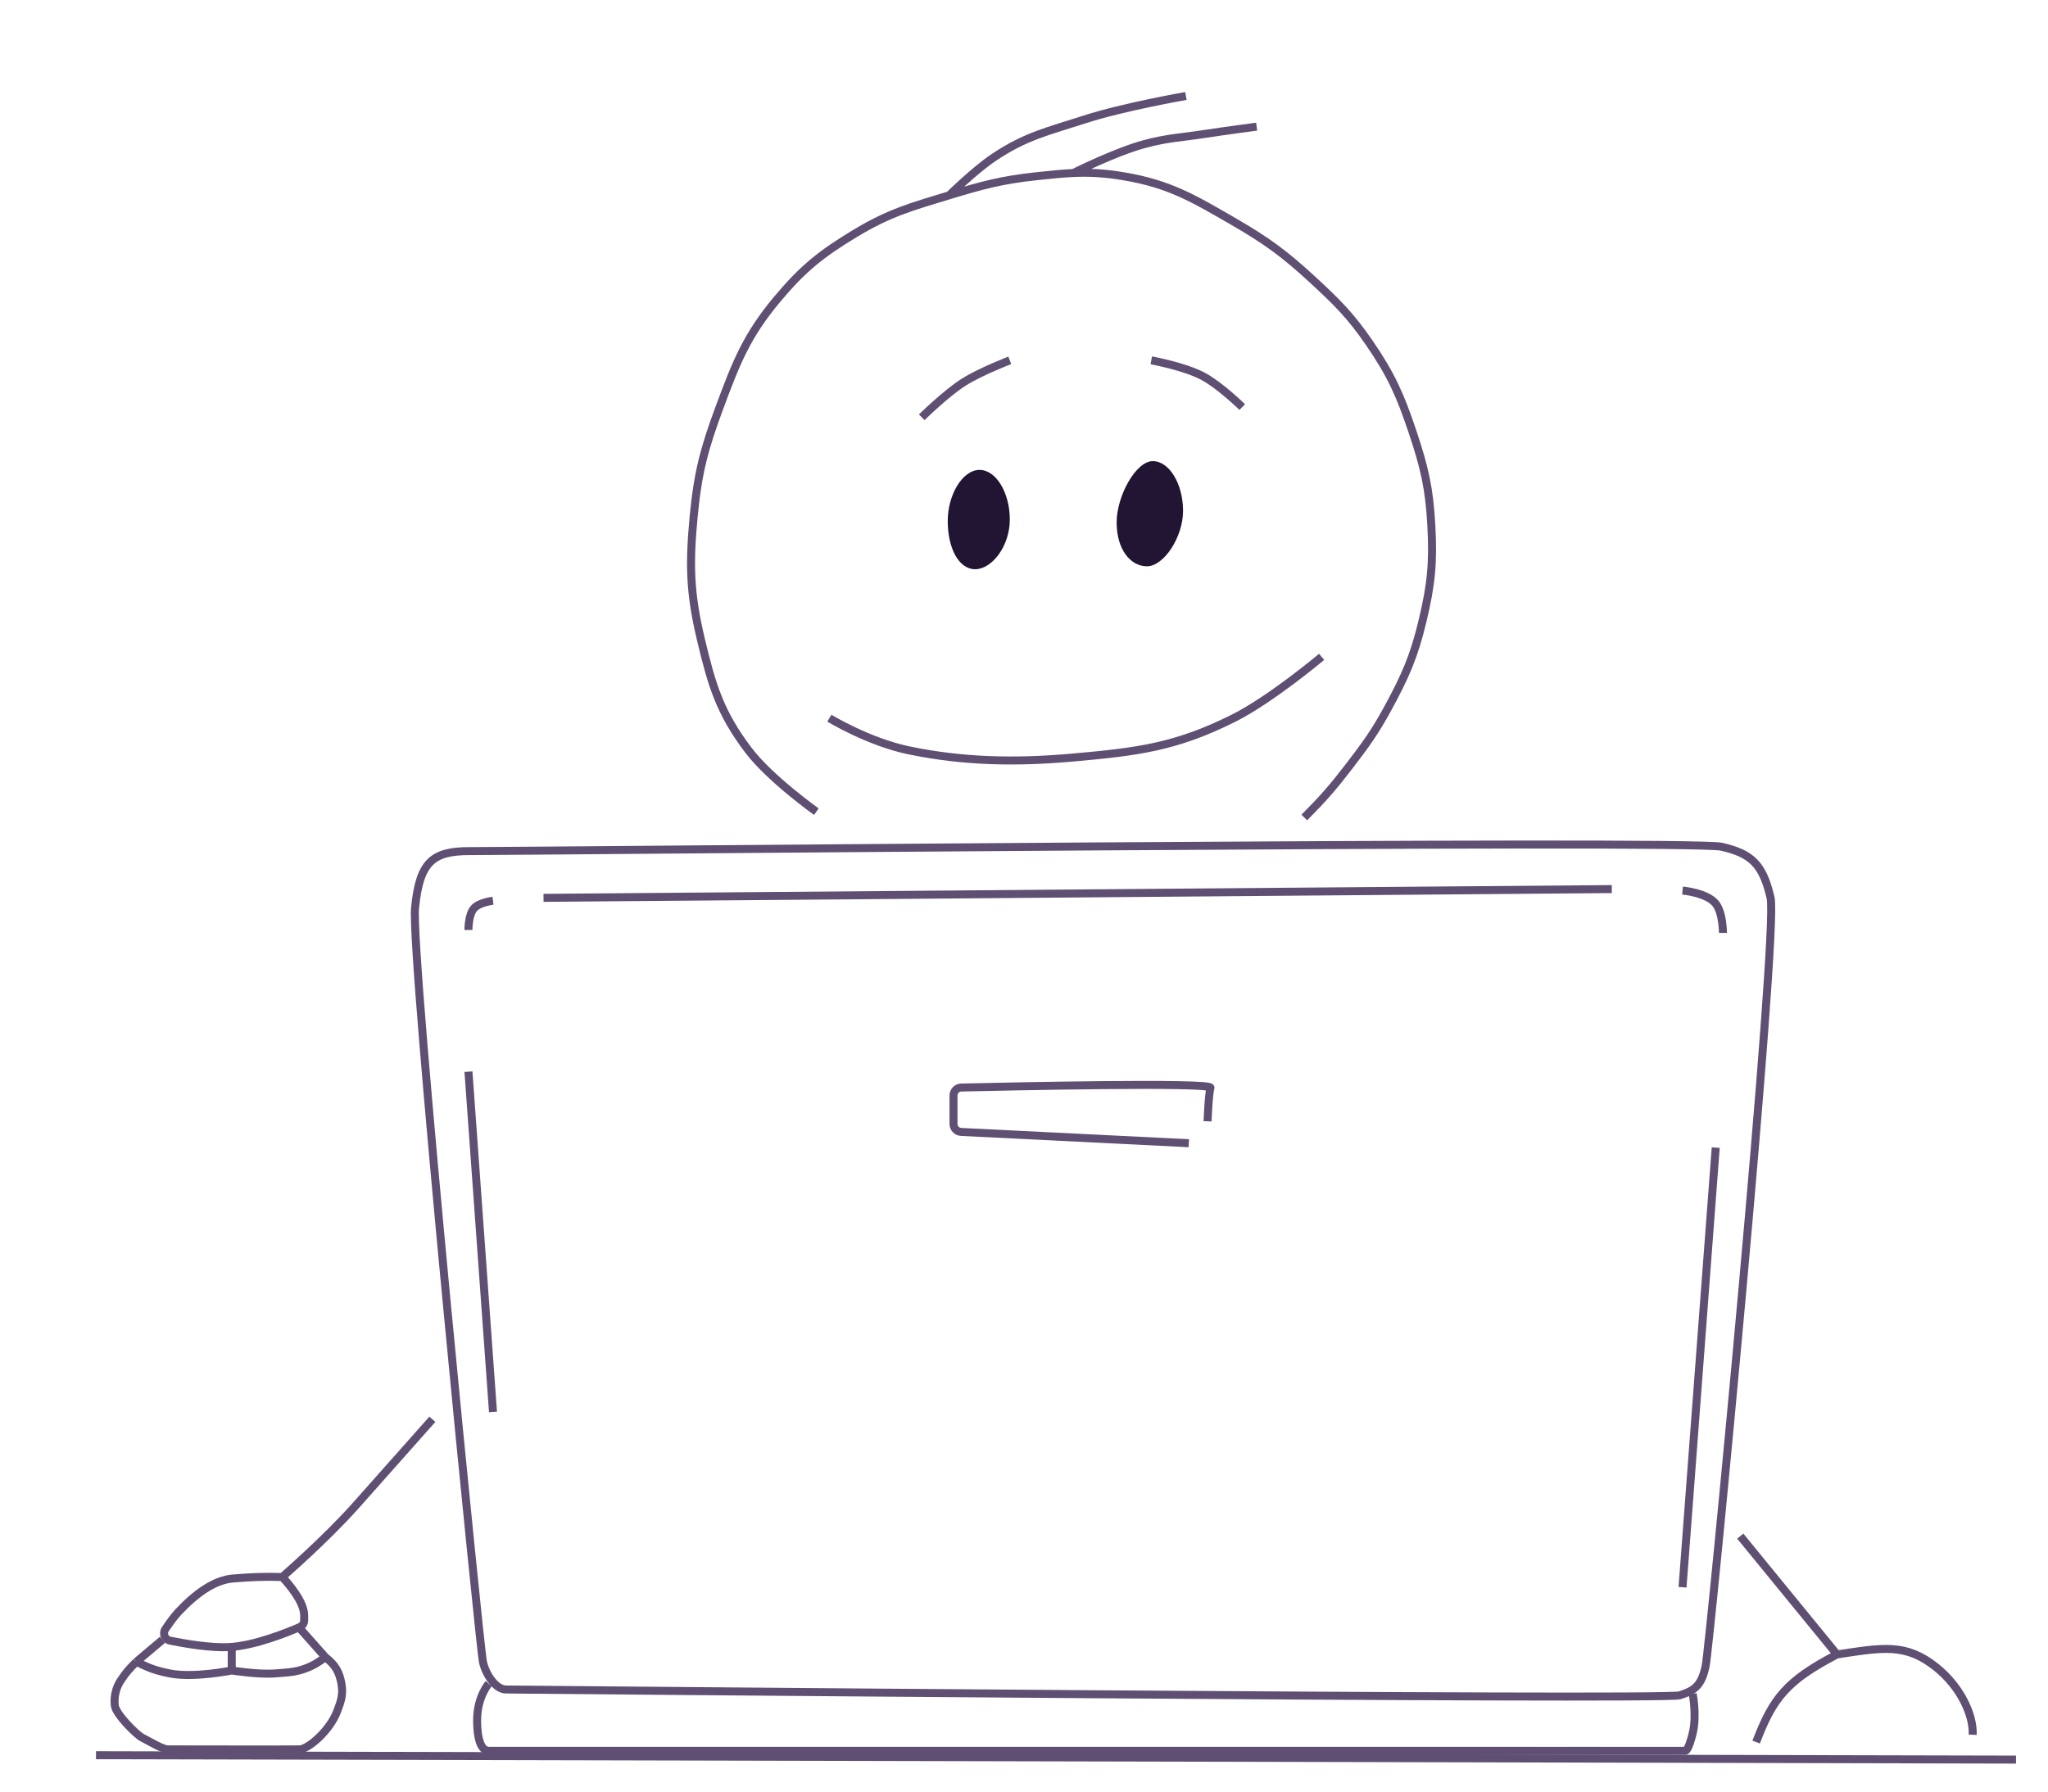 <svg width="512" height="448" viewBox="0 0 512 448" fill="none" xmlns="http://www.w3.org/2000/svg">
<path d="M207.339 179.589C207.339 179.589 217.147 185.535 227.188 187.624C240.867 190.47 254.059 190.686 267.97 189.45C284.146 188.012 293.842 186.884 308.391 179.589C317.744 174.899 330.406 164.249 330.406 164.249M204.09 202.964C204.09 202.964 192.542 194.751 187.128 187.624C180.011 178.254 177.948 171.357 175.218 159.866C172.446 148.196 172.295 141.135 173.414 129.187C174.44 118.235 176.082 112.091 179.91 101.794C184.085 90.565 186.681 83.92 194.346 74.767C200.751 67.118 205.324 63.463 213.835 58.331C222.311 53.221 227.843 51.705 237.293 48.836M237.293 48.836C245.581 46.319 250.344 45.017 258.948 44.087C262.527 43.701 265.482 43.388 268.33 43.259M237.293 48.836C237.293 48.836 243.724 42.522 248.481 39.34C256.494 33.98 262.07 32.811 271.218 29.844C280.855 26.717 296.481 24 296.481 24M326.075 204.424C330.754 199.728 333.221 196.908 337.263 191.641C341.436 186.205 343.731 183.064 347.008 177.032C351.395 168.955 353.531 164.078 355.669 155.118C357.83 146.068 358.333 140.675 357.835 131.378C357.337 122.077 356.092 116.827 353.143 108.003C350.073 98.818 347.788 93.683 342.316 85.724C337.643 78.927 334.285 75.6 328.241 70.019C321.16 63.481 316.712 60.224 308.391 55.41C298.349 49.599 292.374 46.008 280.963 44.087C276.033 43.258 272.284 43.081 268.33 43.259M268.33 43.259C268.33 43.259 278.824 38.006 286.015 36.053C291.811 34.478 295.239 34.407 301.172 33.496C306.237 32.719 314.165 31.67 314.165 31.67" stroke="#5F5073" stroke-width="2"/>
<path d="M230.438 104.351C230.438 104.351 236.411 98.441 240.904 95.585C245.122 92.904 252.453 90.107 252.453 90.107M287.821 90.107C287.821 90.107 296.126 91.609 300.813 94.124C305.073 96.41 310.558 101.794 310.558 101.794" stroke="#5F5073" stroke-width="2"/>
<path d="M40.611 410.05C40.611 410.05 36.651 413.389 34.114 415.529M34.114 415.529C32.301 417.355 31.579 418.085 30.142 420.277C28.95 422.095 28.453 424.318 28.701 426.486C28.949 428.653 34.114 433.79 35.557 434.521C37.726 435.619 40.61 437.443 42.053 437.443C43.497 437.443 72.732 437.499 74.896 437.443C77.061 437.387 82.408 432.837 84.28 427.947C85.259 425.388 85.845 423.707 85.362 421.007C84.833 418.046 83.754 416.26 81.392 414.433M34.114 415.529C37.171 417.108 39.05 417.769 42.415 418.451C48.364 419.656 57.934 417.72 57.934 417.72M81.392 414.433C78.856 411.58 77.433 409.981 74.896 407.128M81.392 414.433C79.983 415.289 79.275 415.926 77.783 416.624C74.522 418.151 72.344 418.173 68.761 418.451C64.536 418.778 57.934 417.72 57.934 417.72M57.934 417.72V412.607" stroke="#5F5073" stroke-width="2"/>
<path d="M120.723 415.529C121.446 418.817 123.971 422.469 126.498 422.469C129.024 422.469 416.047 425.138 419.911 423.93C423.775 422.722 425.385 421.389 426.408 416.625C427.431 411.862 444.613 233.001 442.648 224.513C440.683 216.025 437.827 213.453 430.378 211.73C422.928 210.006 126.91 212.869 117.475 212.826C108.04 212.782 104.881 215.623 103.761 227.07C102.641 238.517 120 412.242 120.723 415.529Z" stroke="#5F5073" stroke-width="2"/>
<path d="M117.114 232.548C117.114 232.548 117.05 228.675 118.557 227.069C119.909 225.629 123.249 225.243 123.249 225.243M135.88 224.513L402.948 222.321M420.632 222.687C420.632 222.687 426.758 223.223 428.933 225.974C430.748 228.269 430.737 233.278 430.737 233.278M117.114 267.975L123.249 353.074M428.933 286.967L420.632 396.902" stroke="#5F5073" stroke-width="2"/>
<path d="M423.173 423.564C423.173 423.564 424.252 429.043 423.173 433.426C422.094 437.809 421.369 437.809 421.369 437.809C421.369 437.809 123.638 437.809 122.181 437.809C120.724 437.809 119.279 435.982 119.279 430.139C119.279 424.295 122.181 421.008 122.181 421.008" stroke="#5F5073" stroke-width="2"/>
<path d="M24 438.904L504 440" stroke="#5F5073" stroke-width="2"/>
<path d="M435.068 384.119L459.249 413.703M459.249 413.703C446.695 420.261 443.252 424.56 439.038 435.617M459.249 413.703C470.73 411.982 476.484 410.801 484.151 416.99C489.92 421.646 493.396 428.626 493.174 433.791" stroke="#5F5073" stroke-width="2"/>
<path d="M301.896 280.393C301.896 280.393 302.137 273.576 302.618 271.993C303.05 270.573 251.025 271.7 240.297 271.948C239.212 271.973 238.377 272.859 238.377 273.945V281.047C238.377 282.113 239.213 282.991 240.278 283.044L297.204 285.872" stroke="#5F5073" stroke-width="2"/>
<path d="M108.089 354.9C100.62 363.315 96.431 368.033 88.962 376.449C81.492 384.864 70.556 394.345 70.556 394.345M70.556 394.345C65.904 394.202 62.977 394.345 58.285 394.71C53.593 395.075 48.876 398.511 44.571 403.111C43.46 404.297 42.247 406.009 41.332 407.389C40.587 408.513 41.214 409.992 42.536 410.259C46.115 410.982 52.569 412.103 57.202 411.876C63.615 411.562 72.02 408.13 74.927 406.864C75.576 406.581 76.014 405.965 76.04 405.258C76.065 404.59 76.067 403.754 75.969 403.111C75.387 399.275 70.556 394.345 70.556 394.345Z" stroke="#5F5073" stroke-width="2"/>
<path d="M252.452 129.917C252.452 136.573 247.976 142.335 243.791 142.335C239.605 142.335 236.934 136.939 236.934 130.282C236.934 123.626 240.688 117.499 244.873 117.499C249.059 117.499 252.452 123.26 252.452 129.917Z" fill="#221433"/>
<path d="M295.762 127.726C295.762 134.383 290.925 141.605 286.739 141.605C282.553 141.605 279.16 137.304 279.16 130.648C279.16 123.991 283.997 115.308 288.183 115.308C292.368 115.308 295.762 121.07 295.762 127.726Z" fill="#221433"/>
</svg>
